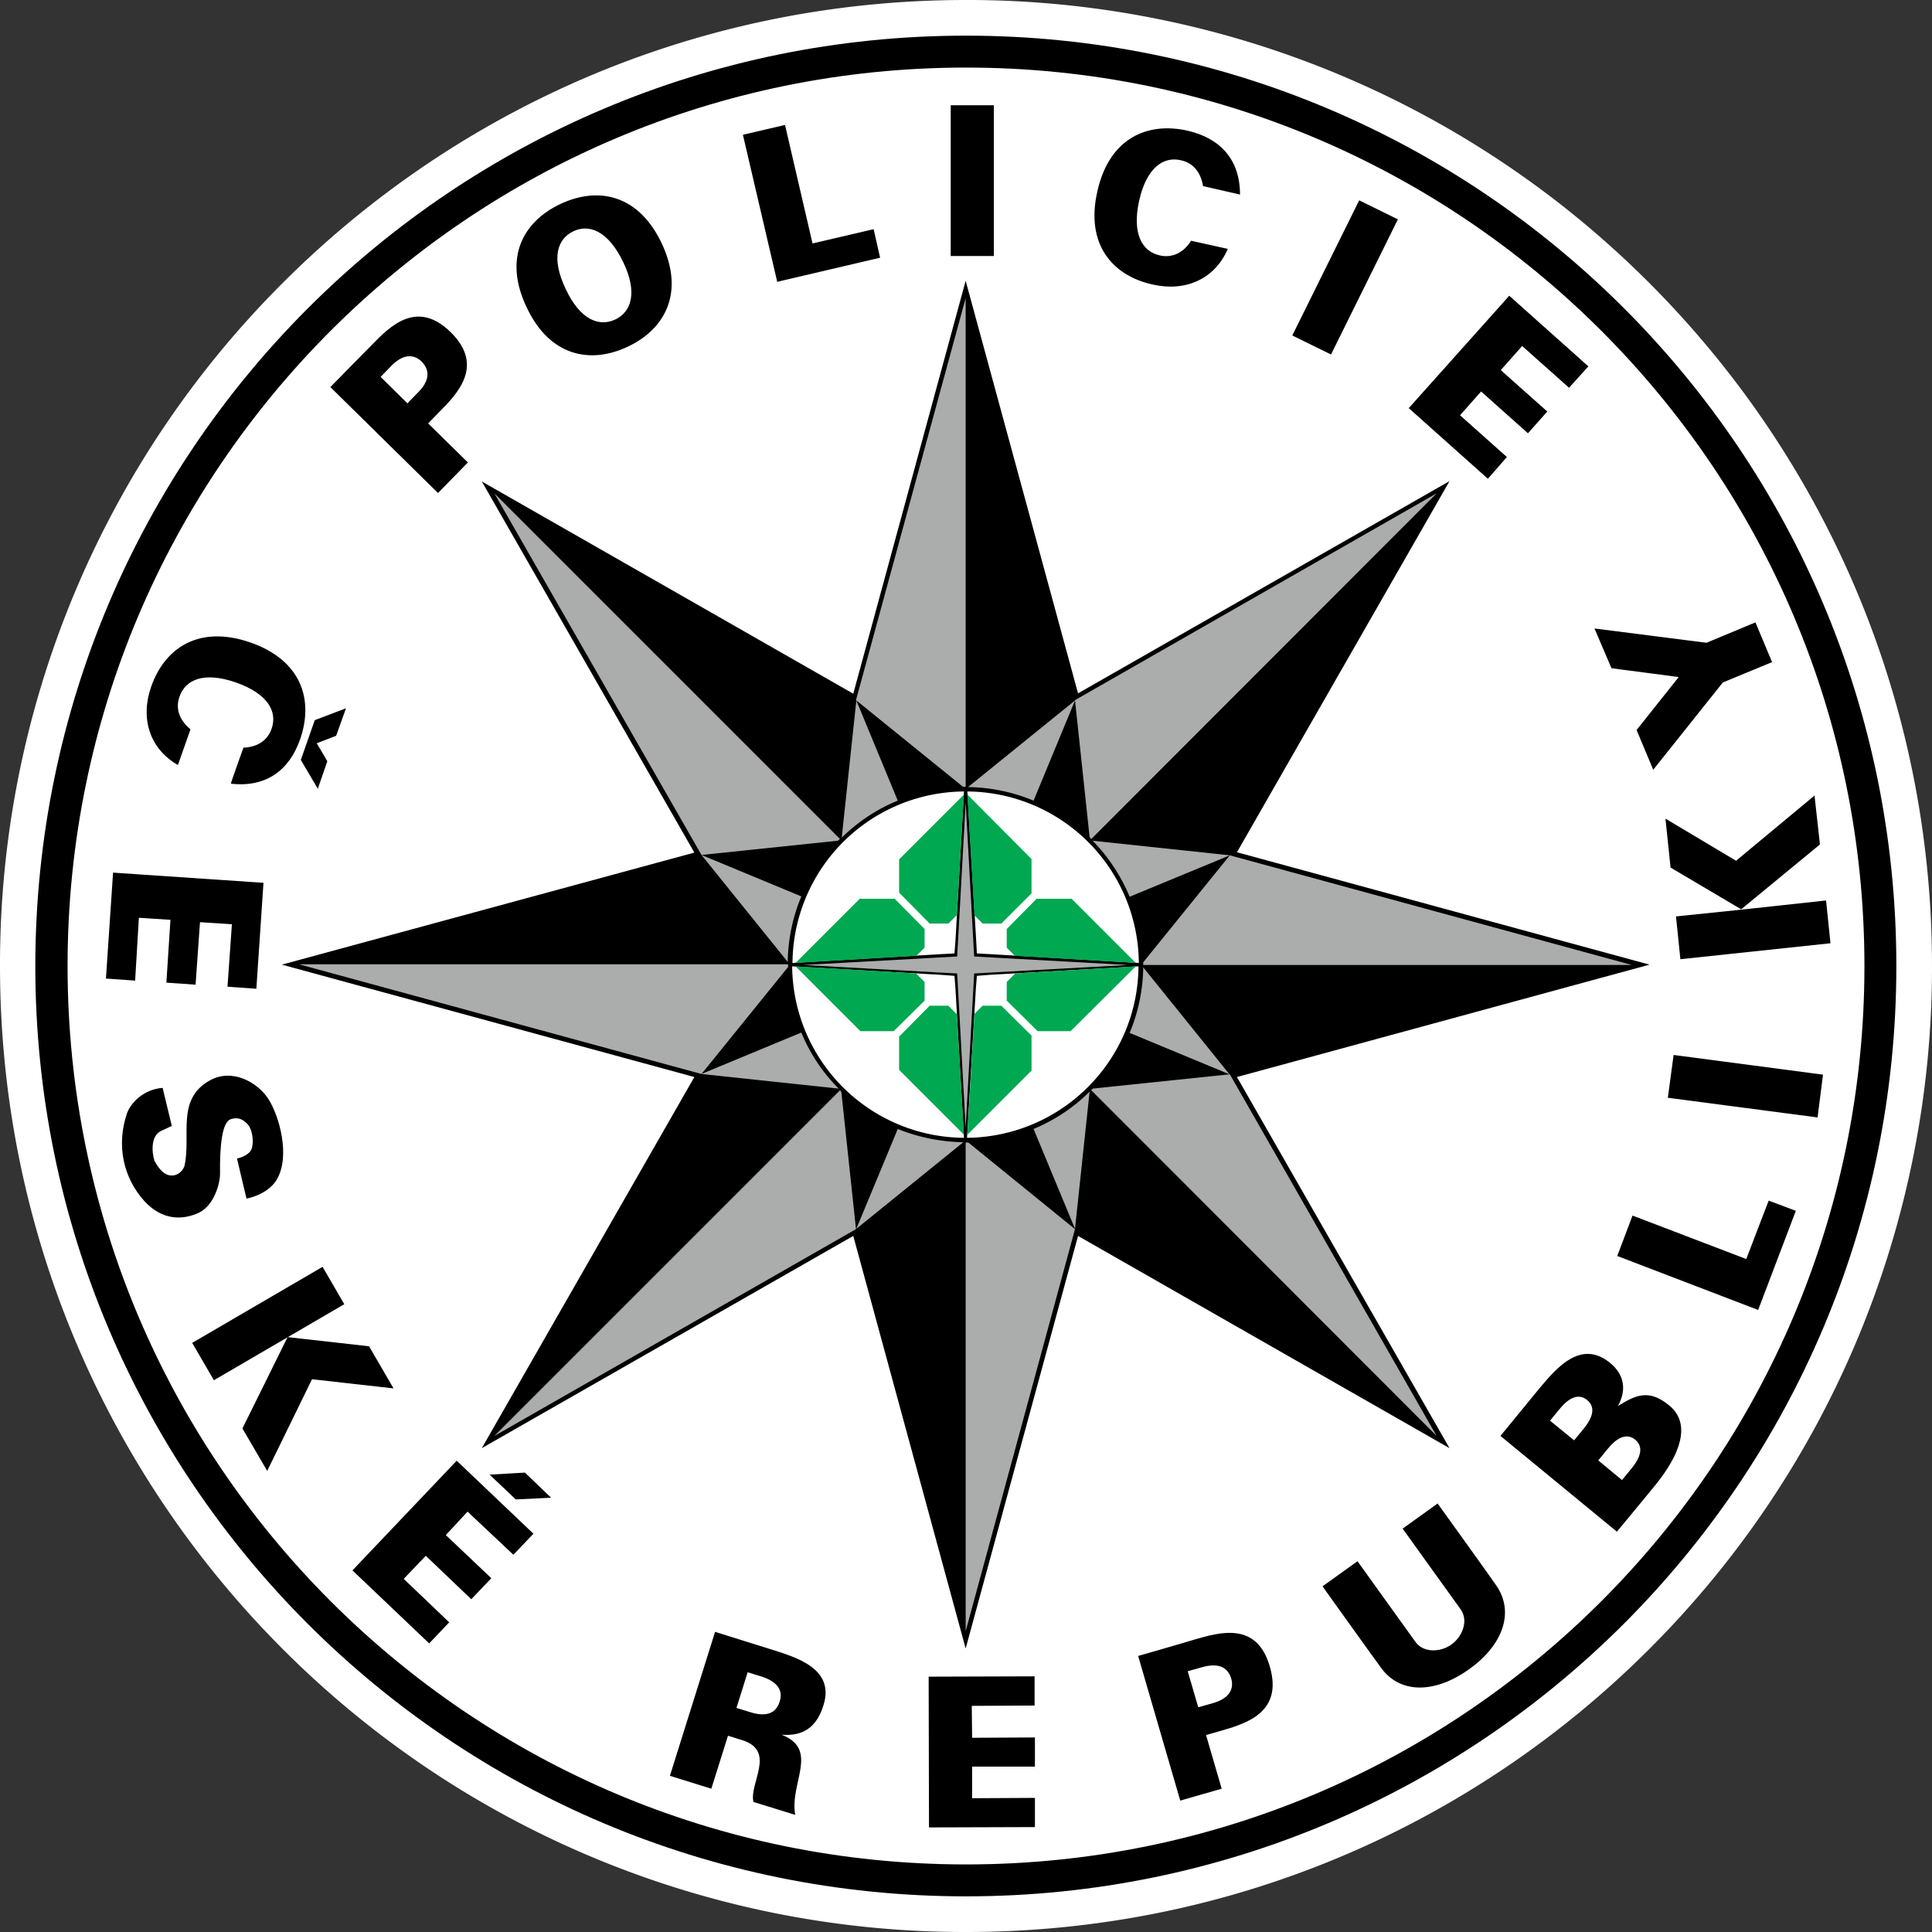 <svg version="1.1" id="Layer_1" xmlns="http://www.w3.org/2000/svg" x="0" y="0" viewBox="0 0 56.9 56.9" style="enable-background:new 0 0 56.9 56.9" xml:space="preserve"><rect x="0" y="0" width="56.9" height="56.9" fill="#333333" stroke="none"/><style>.st0{fill:#fff}</style><path class="st0" d="M8.33 8.33A28.355 28.355 0 000 28.45c0 7.85 3.18 14.97 8.33 20.12a28.355 28.355 0 0020.12 8.33c7.86 0 14.97-3.18 20.12-8.33a28.355 28.355 0 008.33-20.12c0-7.86-3.18-14.97-8.33-20.12A28.355 28.355 0 0028.45 0C20.59 0 13.48 3.18 8.33 8.33"/><path d="M36.43 31.72l12.15-3.31-12.15-3.31 6.26-10.93-10.94 6.25-3.31-12.15-3.31 12.16-10.94-6.25 6.26 10.93-12.15 3.3 12.15 3.31-6.26 10.93 10.94-6.25 3.31 12.15 3.31-12.15 10.94 6.25M25.92 7.59l-.19-.84-1.8.42-.81-3.49-1.24.29 1.01 4.33 3.03-.71zM9.36 23.23l.28-.81-.31-.53.57-.22.29-.81-.92.35-.41 1.17.5.85zm4.42-9.61l-1.17-1.15.31-.32c.56-.56 1.35-1.38.36-2.36-1-.99-1.8-.18-2.35.39-.29.29-1.2 1.22-1.2 1.22l3.17 3.12.88-.9zm-1.47-2.06c-.27.27-.31.32-.31.32l-.79-.78.31-.32c.28-.29.61-.41.9-.13.29.3.18.62-.11.91m6.18-1.35c1.1-.52 1.68-1.59 1-3.04-.69-1.46-1.89-1.68-2.99-1.16-1.1.52-1.68 1.59-.99 3.04.68 1.45 1.88 1.68 2.98 1.16m-1.6-3.4c.46-.22 1.02-.01 1.46.9s.24 1.48-.23 1.7c-.47.22-1.03.02-1.46-.9-.44-.92-.24-1.48.23-1.7M5.24 22.53l.37-1.05c-.36-.3-.44-.65-.32-.97.17-.49.71-.74 1.66-.41.96.34 1.22.87 1.05 1.36-.11.32-.38.54-.83.56 0 0-.38 1.05-.37 1.06 1.03.12 1.72-.39 2.04-1.31.4-1.15.05-2.32-1.47-2.85-1.51-.52-2.52.16-2.92 1.31-.32.92-.05 1.82.79 2.3m43.81 1.58l.15 1.44 2.08 1.23 2.32-1.91-.16-1.44-2.31 1.92-2.08-1.24zm-4.67-10.65L43 12.23l.62-.7L45 12.76l.57-.64-1.37-1.22.63-.71 1.38 1.23.57-.63-2.33-2.08-2.96 3.31 2.33 2.08.56-.64zM29.27 3.1H28v4.44h1.27V3.1zm20.22 25.15l4.42-.47-.13-1.26-2.49.27-1.93.2.13 1.26zM33.95 8.38c.96.22 1.83-.16 2.21-1.05l-1.08-.24c-.25.39-.59.51-.93.43-.5-.11-.82-.62-.6-1.61.22-.99.73-1.31 1.23-1.19.33.07.58.32.65.76l1.09.25c0-1.04-.59-1.66-1.54-1.88-1.19-.27-2.31.22-2.66 1.78-.36 1.56.44 2.49 1.63 2.75m7.22-1.92l-1.14-.56-1.97 3.98 1.14.56 1.97-3.98zm8.27 13.48L48.2 21.5l.49 1.17 2.05-2.57 1.45-.6-.49-1.17-1.44.6-3.3-.42.5 1.17 1.98.26zM28.63 52.96v-.93h1.85v-.86l-1.85.01-.01-.94 1.85-.01v-.86l-3.12.01.01 4.44 3.12-.01v-.86l-1.85.01zm6.54-4.67c-.39.12-1.65.48-1.65.48l1.24 4.26 1.22-.35-.46-1.58s.03-.01.42-.12c.76-.22 1.85-.54 1.46-1.89-.38-1.34-1.47-1.02-2.23-.8m.55 1.87c-.37.11-.43.12-.43.12l-.31-1.06s.03-.01.43-.12c.39-.11.73-.06.85.33.11.39-.15.62-.54.73m13.45-8.76c-.6-.5-.99-.32-1.52.01.06-.12.42-.73-.23-1.27-.89-.73-1.63.21-2.14.82-.26.32-1.09 1.33-1.09 1.33l3.43 2.82s.83-1 1.09-1.32c1.25-1.52.74-2.16.46-2.39m-2.53.68c-.25.3-.28.34-.28.34l-.71-.58s.02-.02.28-.34.55-.48.81-.27c.27.22.16.53-.1.85m1.41 1.17c-.25.3-.28.34-.28.34l-.7-.58s.02-.02.28-.34.55-.48.81-.27c.26.22.15.53-.11.85m-5.71 1.03l-1.03.74s1.59 2.21 1.71 2.38c.24.34.04.81-.27 1.03-.31.23-.82.26-1.06-.07-.12-.17-1.71-2.38-1.71-2.38l-1.03.74s1.56 2.18 1.71 2.38c.58.82 1.63.76 2.61.06s1.36-1.68.78-2.49c-.14-.21-1.71-2.39-1.71-2.39m9.09-7.2l-3.35-1.28-.45 1.19 4.15 1.59 1.11-2.92-.8-.3-.66 1.72zM28.45 1.05c-15.14 0-27.4 12.27-27.41 27.4 0 15.14 12.27 27.4 27.41 27.4 15.13 0 27.4-12.27 27.4-27.4 0-15.14-12.27-27.4-27.4-27.4m18.71 46.11c-4.79 4.79-11.4 7.75-18.71 7.75-7.31 0-13.92-2.96-18.71-7.75-4.79-4.79-7.75-11.4-7.75-18.71 0-7.31 2.96-13.92 7.75-18.71 4.79-4.79 11.4-7.75 18.71-7.75 7.31 0 13.92 2.96 18.71 7.75 4.79 4.79 7.75 11.4 7.75 18.71 0 7.31-2.96 13.92-7.75 18.71m1.96-14.83l4.41.58.16-1.26-4.4-.58-.17 1.26zm-34.7 11.1l.77.73 1.04-.05-.77-.74-1.04.06zM9.5 37.31l-3.84 2.24.64 1.1 3.84-2.24-.64-1.1zm-3.02-2.73c-.01-.84.06-1.54.32-1.62.22-.07.37.01.51.17.11.13.17.45.11.68-.04.15-.22.26-.44.31.09.39.28 1.18.28 1.18s.6-.1.88-.54c.43-.7.08-1.91-.24-2.4-.31-.48-1.06-.91-1.72-.54-1.01.56-.54 1.64-.75 2.53-.07.18-.25.31-.46.26-.2-.05-.33-.26-.42-.42-.09-.29-.1-.74.19-.88.21-.1.32-.15.32-.15l-.27-1.12c-.44.03-.86.31-1.04.72-.34.97-.11 1.93.49 2.6.55.61 1.17.57 1.63.35.44-.22.61-.86.61-1.13m4.39 5.07l-2.4-.27-1.33 2.69.73 1.25 1.32-2.7 2.4.27-.72-1.24zm11.82 8.92c-.39-.12-1.63-.51-1.63-.51l-1.33 4.24 1.22.38.49-1.56.42.13c1.01.32.2 1.26.33 1.82l1.23.38c-.17-.94.72-1.92-.4-2.36.44.03.98-.05 1.23-.86.35-1.09-.8-1.42-1.56-1.66m.27 1.55c-.12.39-.46.43-.85.31-.37-.11-.42-.13-.42-.13l.33-1.05.42.13c.39.13.65.36.52.74M4.09 27.03l.93.06-.12 1.85.86.06.13-1.84.94.06-.13 1.84.85.06.21-3.12-4.43-.3-.21 3.12.86.06.11-1.85zm6.29 19.22l2.26 2.15.59-.62-1.34-1.28.65-.68 1.34 1.28.59-.62-1.34-1.27.64-.69 1.35 1.27.59-.62-2.26-2.15-3.07 3.23z"/><path d="M31.66 20.63l-3.15 2.55a5.2 5.2 0 011.93.4m-2-.41V8.78l-3.23 11.84 3.15 2.55h.08m3.7 1.54l10.17-10.18-10.65 6.09.43 4.03c.02.02.03.04.05.06m-6.92-4.08l-.43 4.04c.47-.46 1.03-.84 1.65-1.09l-1.22-2.95zm-.54 4.13c.02-.02.04-.04.06-.05L14.56 14.53l6.1 10.65 4.02-.42zm11.54.43l-4.04-.43c.46.47.83 1.03 1.09 1.65l2.95-1.22zm0 0l-2.55 3.15v.08h14.39l-11.84-3.23zm-2.55 3.3a5.2 5.2 0 01-.4 1.93l2.94 1.22-2.54-3.15zm-1.48 3.57c-.02.02-.04.03-.05.05l10.17 10.18-6.09-10.65-4.03.42zm-6.97 4.13l3.15-2.55a5.4 5.4 0 01-1.93-.39l-1.22 2.94zm6.44 0zm-3.22-2.54v14.39l3.22-11.84-3.14-2.55h-.08m-5.24-5.32a5.2 5.2 0 01.4-1.93l-2.94-1.22 2.54 3.15zm7.24 4.92l1.22 2.94.43-4.04c-.47.47-1.03.84-1.65 1.1m-6.84-2.84l-2.94 1.22 4.04.43c-.47-.47-.84-1.02-1.1-1.65m-2.94 1.22l2.55-3.15v-.08H8.81l11.85 3.23zm4.08.48L14.56 42.29l10.65-6.09-.43-4.03a.21.21 0 00-.04-.06m3.7-8.48l-.25 4.54-4.54.25 4.54.25.25 4.54.25-4.54 4.54-.25-4.54-.25-.25-4.54z" style="fill:#abadad"/><path class="st0" d="M23.34 28.36l4.39-.26.38-.02.03-.38.25-4.39a5.088 5.088 0 00-5.05 5.05m5.43-.28l.38.02 4.39.26a5.088 5.088 0 00-5.05-5.05l.26 4.39.02.38zm-.66.66l-.39-.03-4.39-.25a5.096 5.096 0 005.06 5.05l-.25-4.39-.03-.38zm.66 0l-.03.38-.26 4.39c2.78-.03 5.03-2.27 5.05-5.05l-4.39.25-.37.03z"/><path d="M31.55 26.46v.01h-1.01v-.01l-.89.9v.55l.24.24 3.56.21m-3.55.31l-.25.25v.55l.91.9h.97l1.92-1.91m-8.12-2v.01h1.01v-.01l.89.9v.55l-.24.24-3.56.21m3.55.31l.25.25v.55l-.91.9h-.98l-1.91-1.91m6.95-3.16v1.01l-.89.89h-.55l-.24-.24-.21-3.56m-.31 3.55l-.25.25h-.55l-.9-.91v-.98l1.91-1.91m2 8.12h-.01v-1.01h.01l-.9-.89h-.55l-.24.24-.21 3.56m-.31-3.55l-.25-.25h-.55l-.9.91v.98l1.91 1.91" style="fill:#00a851"/></svg>
